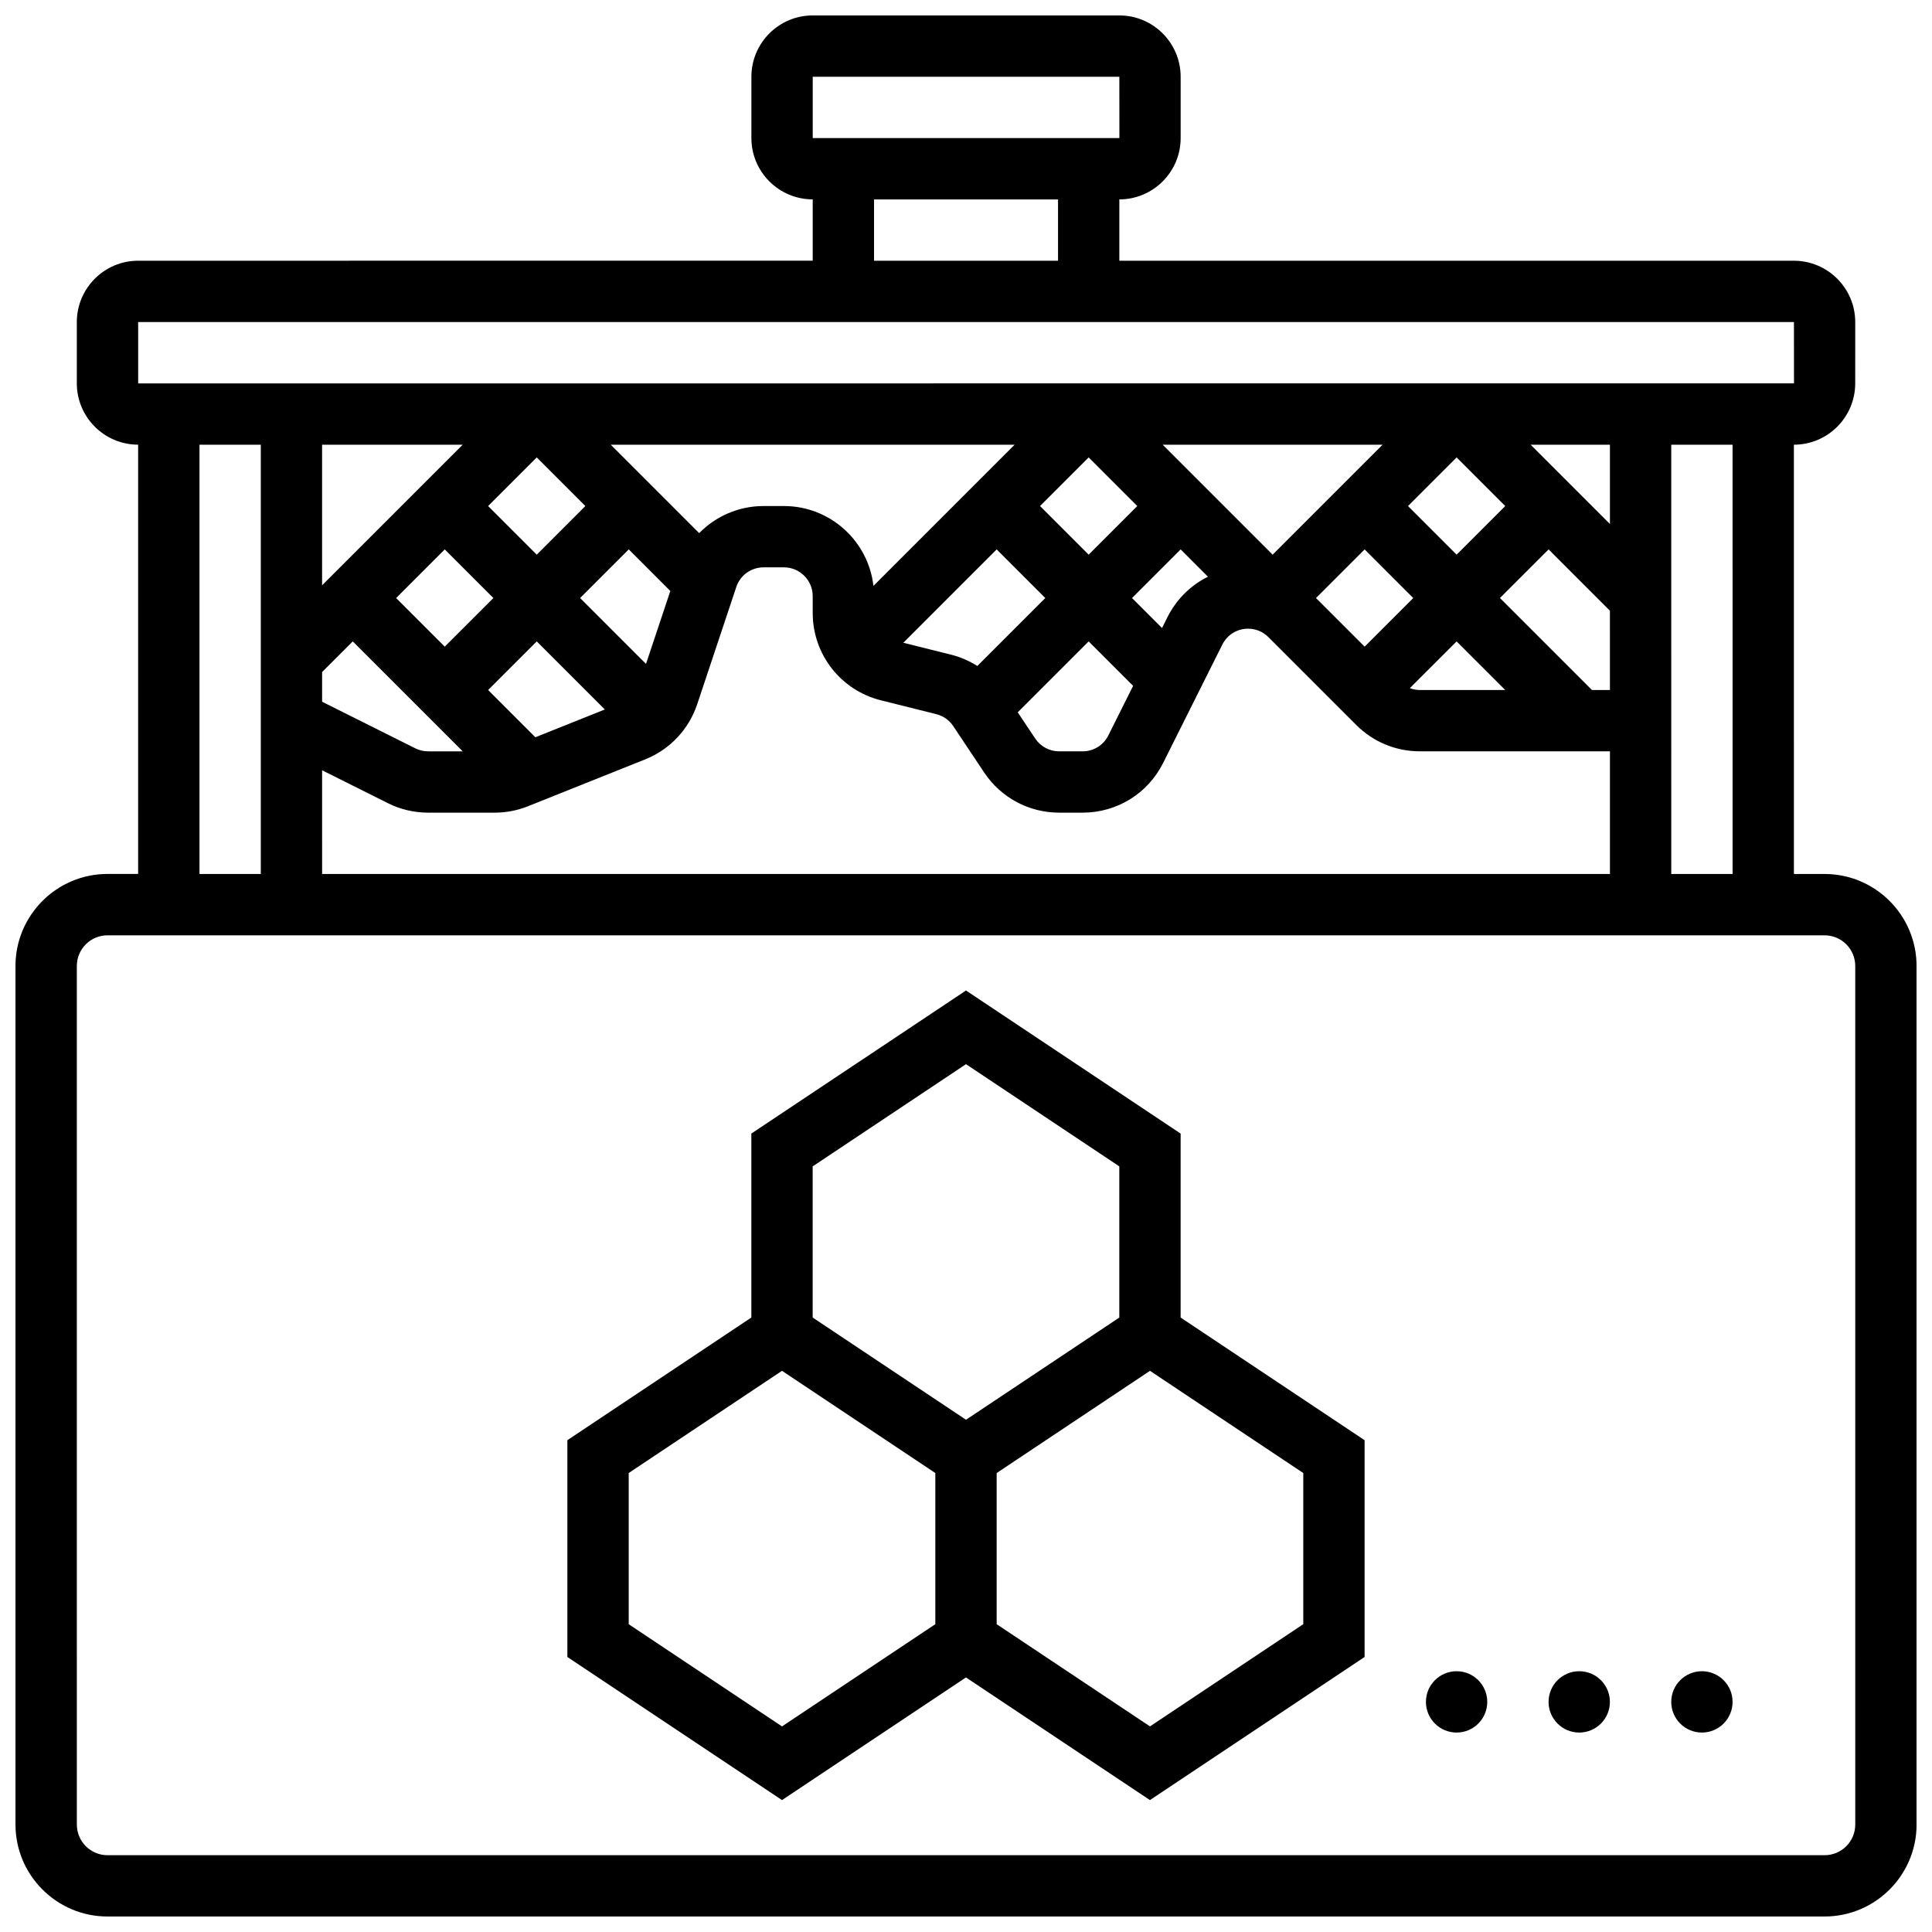 <?xml version="1.0" encoding="UTF-8"?>
<!-- Uploaded to: SVG Repo, www.svgrepo.com, Generator: SVG Repo Mixer Tools -->
<svg width="800px" height="800px" version="1.1" viewBox="144 144 512 512" xmlns="http://www.w3.org/2000/svg">
 <defs>
  <clipPath id="a">
   <path d="m148.09 148.09h503.81v503.81h-503.81z"/>
  </clipPath>
 </defs>
 <path d="m456.88 444.41-56.883-37.922-56.883 37.922v48.754l-48.754 32.504v57.453l56.883 37.922 48.754-32.504 48.754 32.504 56.883-37.922v-57.453l-48.754-32.504zm-97.512 8.695 40.629-27.086 40.629 27.086v40.059l-40.629 27.086-40.629-27.086zm-8.125 148.41-40.629-27.086v-40.059l40.629-27.086 40.629 27.086v40.059zm138.14-27.086-40.629 27.086-40.629-27.086v-40.059l40.629-27.086 40.629 27.086z"/>
 <g clip-path="url(#a)">
  <path d="m627.53 375.62h-8.125l-0.004-113.77c8.961 0 16.25-7.293 16.25-16.25l0.004-16.254c0-8.961-7.293-16.25-16.25-16.25h-178.77v-16.254c8.961 0 16.25-7.293 16.25-16.25v-16.254c0-8.961-7.293-16.25-16.25-16.25h-81.258c-8.961 0-16.25 7.293-16.25 16.25v16.25c0 8.961 7.293 16.25 16.25 16.25v16.25l-178.77 0.008c-8.961 0-16.25 7.293-16.25 16.25v16.25c0 8.961 7.293 16.25 16.25 16.25v113.76h-8.125c-13.441 0-24.379 10.938-24.379 24.379v227.53c0 13.441 10.934 24.379 24.379 24.379h455.05c13.441 0 24.379-10.938 24.379-24.379l-0.004-227.52c0-13.441-10.934-24.379-24.375-24.379zm-24.379 0h-16.25l-0.004-113.77h16.25zm-336.53-113.77-37.266 37.266v-37.266zm178.77 16.254-12.883 12.887-12.887-12.887 12.887-12.887zm-37.262 11.492 12.887 12.887-18.008 18.008c-2.125-1.34-4.453-2.367-6.938-2.988l-12.676-3.168zm24.379 24.379 11.781 11.781-6.57 13.145c-1.301 2.598-3.91 4.211-6.812 4.211h-6.223c-2.551 0-4.922-1.27-6.34-3.394l-4.633-6.949zm20.883-6.426-1.441 2.883-7.949-7.949 12.883-12.887 7.238 7.238c-4.555 2.258-8.348 5.953-10.73 10.715zm89.512-29.445-12.883 12.887-12.887-12.887 12.887-12.887zm-37.262 11.492 12.887 12.887-12.887 12.883-12.887-12.883zm24.379 24.379 12.883 12.883h-22.617c-0.926 0-1.824-0.172-2.668-0.488zm35.867 12.883-24.379-24.379 12.887-12.883 16.25 16.25 0.004 21.012zm4.762-43.996-21.012-21.012h21.012zm-89.387 8.129-29.137-29.141h58.273zm-105.79 8.281c-1.348-11.895-11.465-21.168-23.715-21.168h-5.41c-6.582 0-12.664 2.691-17.055 7.18l-23.434-23.434h107.03zm-146.11 22.828 8.125-8.125 29.141 29.137h-9.168c-1.176 0-2.356-0.277-3.406-0.805l-24.691-12.344zm69.77-43.996-12.887 12.887-12.887-12.887 12.887-12.887zm-37.266 11.492 12.887 12.887-12.887 12.883-12.883-12.883zm24.016 49.785-12.523-12.523 12.887-12.883 18.043 18.043zm29.316-19.438-17.461-17.461 12.887-12.887 11.02 11.02zm-85.836 28.188 17.418 8.711c3.297 1.648 6.988 2.519 10.676 2.519h17.629c3.051 0 6.031-0.574 8.867-1.707l31.035-12.414c6.531-2.613 11.555-7.938 13.781-14.613l10.355-31.062c1.039-3.117 3.941-5.211 7.227-5.211h5.41c4.199 0 7.617 3.418 7.617 7.617v4.465c0 10.973 7.434 20.496 18.082 23.156l14.676 3.668c1.84 0.461 3.438 1.586 4.488 3.164l8.199 12.301c4.438 6.664 11.863 10.637 19.863 10.637h6.223c9.098 0 17.281-5.055 21.352-13.195l15.676-31.348c1.301-2.598 3.91-4.211 6.812-4.211 2.035 0 3.949 0.793 5.387 2.231l23.281 23.281c4.508 4.508 10.504 6.992 16.879 6.992h50.359v32.504h-341.29zm130.02-183.79h81.258l0.012 16.25h-0.012-81.258zm16.254 32.504h48.754v16.25h-48.754zm-195.02 32.504h438.8l0.012 16.25h-0.012l-438.8 0.004zm16.25 32.504h16.25v113.76l-16.25 0.004zm438.8 365.67c0 4.481-3.644 8.125-8.125 8.125h-455.05c-4.481 0-8.125-3.644-8.125-8.125l-0.004-227.53c0-4.481 3.644-8.125 8.125-8.125h455.05c4.481 0 8.125 3.644 8.125 8.125z"/>
 </g>
 <path d="m603.15 595.02c0 4.484-3.641 8.125-8.125 8.125-4.488 0-8.129-3.641-8.129-8.125 0-4.488 3.641-8.129 8.129-8.129 4.484 0 8.125 3.641 8.125 8.129"/>
 <path d="m570.64 595.02c0 4.484-3.641 8.125-8.125 8.125-4.488 0-8.129-3.641-8.129-8.125 0-4.488 3.641-8.129 8.129-8.129 4.484 0 8.125 3.641 8.125 8.129"/>
 <path d="m538.14 595.02c0 4.484-3.641 8.125-8.125 8.125-4.488 0-8.129-3.641-8.129-8.125 0-4.488 3.641-8.129 8.129-8.129 4.484 0 8.125 3.641 8.125 8.129"/>
</svg>